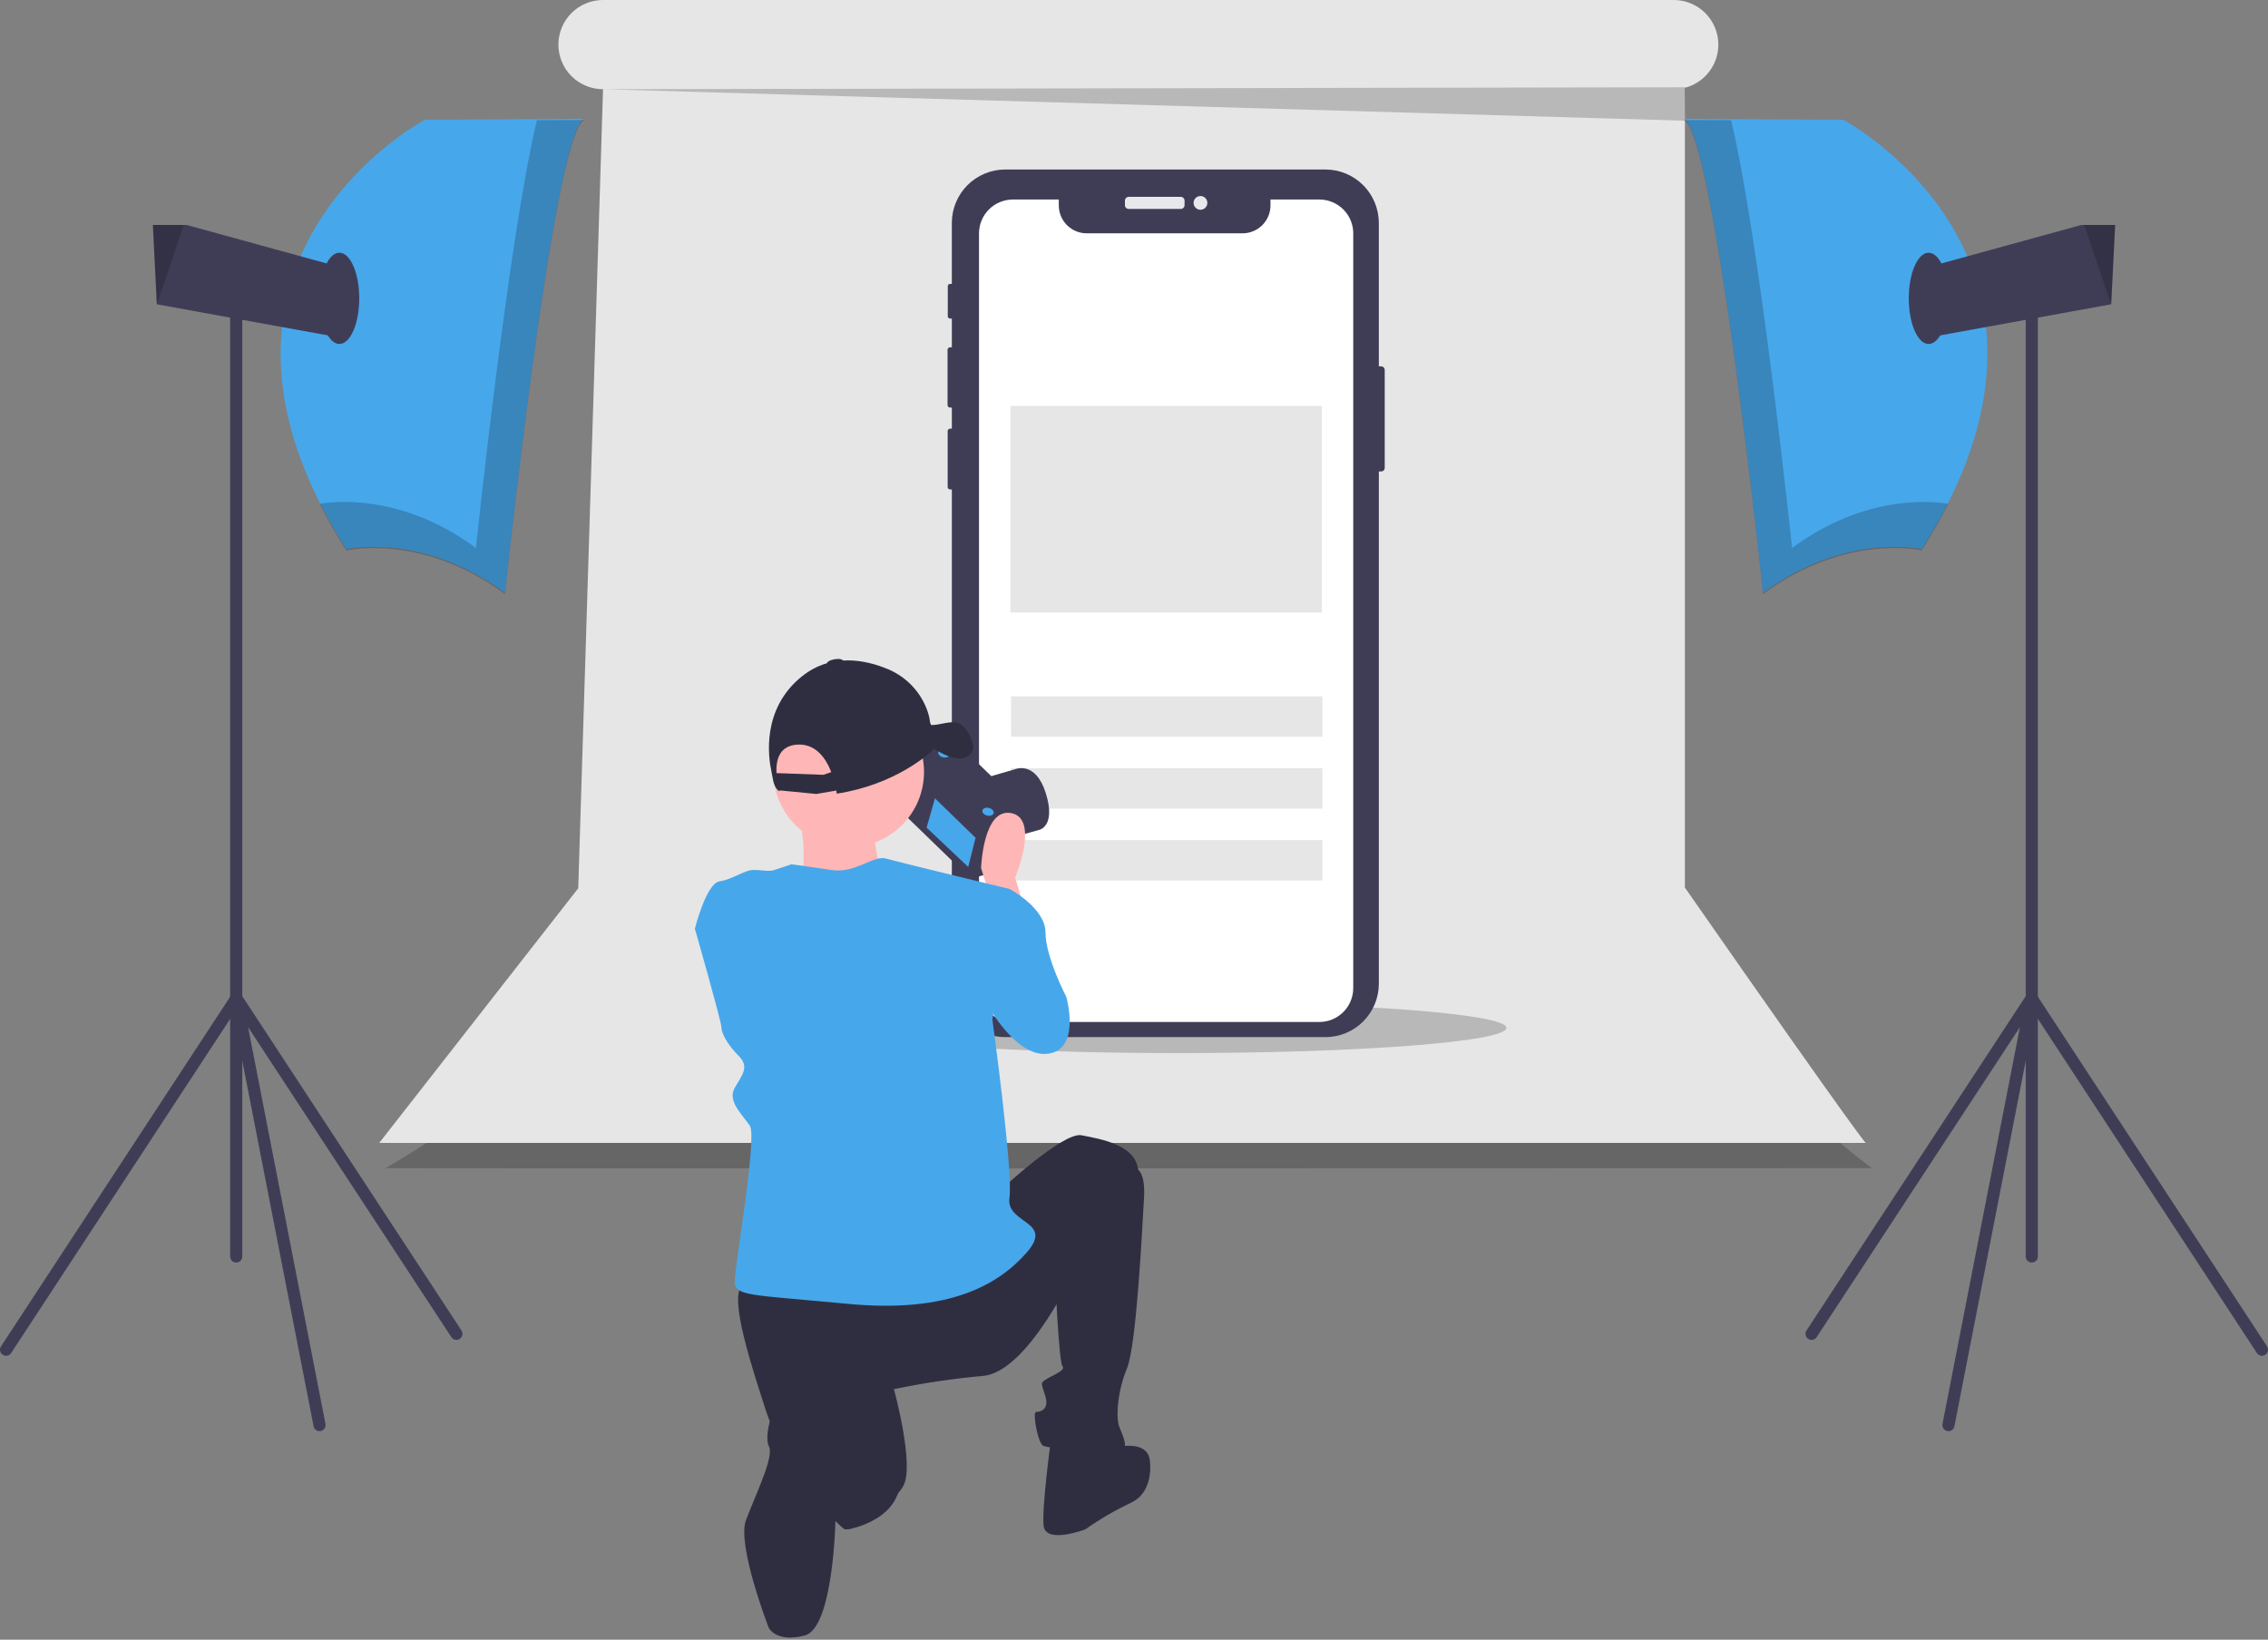 <svg fill="none" height="94" viewBox="0 0 130 94" width="130" xmlns="http://www.w3.org/2000/svg" xmlns:xlink="http://www.w3.org/1999/xlink"><rect x="0" y="0" width="130" height="94" fill="#808080" stroke="none"/><clipPath id="a"><path d="m0 0h130v93.879h-130z"/></clipPath><g clip-path="url(#a)"><path d="m33.464 54.781s.273 5.456-11.367 12.185c0 0-.014.03 85.205 0 0 0-9.73-6.911-10.367-14.64" fill="#000" opacity=".2"/><path d="m96.577 50.881v-45.847c.549-.142 1.035-.462 1.382-.911.347-.448.535-.999.535-1.566 0-.336-.066-.668-.195-.979-.129-.31-.317-.592-.554-.83s-.519-.426-.83-.554c-.31-.129-.643-.195-.979-.195h-61.371c-.336-0-.668.066-.979.195-.31.129-.592.317-.83.554-.237.237-.426.519-.554.83-.129.31-.195.643-.195.979 0 .678.269 1.329.749 1.808.479.48 1.13.749 1.808.749h.001l-1.421 45.807-11.407 14.6s-.096 0 85.205 0c0 0-.06.148-10.366-14.64z" fill="#e6e6e6"/><path d="m67.559 60.37c10.377 0 18.789-.647 18.789-1.445 0-.798-8.412-1.445-18.789-1.445-10.377 0-18.789.647-18.789 1.445 0 .798 8.412 1.445 18.789 1.445z" fill="#000" opacity=".2"/><path d="m34.565 5.114 62.011 1.806.027-1.917z" fill="#000" opacity=".2"/><path d="m79.371 21.193v5.637c-0.0.052-.021.102-.058.139s-.087.058-.139.058h-.14v29.364c-0.0.813-.323 1.592-.897 2.167-.575.575-1.354.897-2.167.897h-18.348c-.402 0-.801-.079-1.172-.233-.372-.154-.709-.38-.994-.664s-.51-.622-.664-.994-.233-.77-.233-1.172v-28.334h-.101c-.037 0-.072-.015-.098-.04-.026-.026-.041-.061-.041-.098v-3.208c0-.018.004-.036.011-.053.007-.017.017-.032.03-.045.013-.013.028-.023.045-.03.017-.007.035-.011.053-.011h.101v-1.208h-.102c-.038-0-.075-.016-.103-.043s-.042-.064-.042-.103v-3.164c0-.038.015-.075.043-.102.027-.027.064-.043.102-.043h.102v-1.649h-.104c-.017 0-.034-.003-.049-.01-.016-.006-.03-.016-.042-.028-.012-.012-.021-.026-.028-.042-.006-.016-.01-.032-.01-.049v-1.727c-0-.034.013-.067.037-.091.024-.024.057-.038.091-.038h.104v-3.496c0-.812.323-1.591.897-2.166.575-.574 1.353-.897 2.166-.897h18.348c.812-0 1.592.323 2.166.897s.897 1.353.898 2.166v8.22h.14c.052 0.0.102.021.139.058.037.037.058.087.058.139z" fill="#3f3d56"/><path d="m67.68 11.285h-2.982c-.12 0-.218.098-.218.218v.258c0 .12.098.218.218.218h2.982c.12 0 .218-.098.218-.218v-.258c0-.12-.098-.218-.218-.218z" fill="#e6e8ec"/><path d="m68.81 12.025c.217 0 .394-.176.394-.394s-.176-.394-.394-.394c-.217 0-.394.176-.394.394s.176.394.394.394z" fill="#e6e8ec"/><path d="m77.567 13.382v43.262c-0.0.515-.205 1.01-.57 1.374-.364.364-.859.569-1.374.569h-17.564c-.255 0-.508-.05-.744-.147s-.45-.241-.631-.421-.324-.395-.421-.631c-.098-.236-.148-.489-.147-.744v-43.262c0-.255.05-.508.148-.744.098-.236.241-.45.421-.631s.395-.324.631-.421c.236-.098.489-.148.744-.148h2.629v.337c0 .424.169.832.469 1.132.3.3.707.469 1.132.469h8.932c.424 0 .832-.169 1.132-.469.3-.3.469-.707.469-1.132v-.337h2.801c.255-0.0.508.05.744.148.236.098.45.241.631.421.181.181.324.395.421.631.098.236.148.489.148.744z" fill="#fff"/><path d="m75.802 39.919h-17.851v2.317h17.851z" fill="#e6e6e6"/><path d="m75.802 44.039h-17.851v2.317h17.851z" fill="#e6e6e6"/><path d="m75.802 48.158h-17.851v2.317h17.851z" fill="#e6e6e6"/><path d="m75.767 23.27h-17.851v11.843h17.851z" fill="#e6e6e6"/><path d="m33.496 6.811-9.154.057s-15.068 8.017-4.492 24.62c0 0 4.321-1.023 9.098 2.502 0 0 2.786-26.553 4.549-27.179z" fill="#47a7eb"/><path d="m30.774 6.895c-1.64 6.851-3.494 24.52-3.494 24.52-4.267-3.15-8.168-2.669-8.952-2.53.462.915.971 1.806 1.523 2.67 0 0 4.321-1.023 9.098 2.502 0 0 2.786-26.553 4.549-27.179z" fill="#000" opacity=".2"/><path d="m19.794 15.397-.796 3.866-10.004-1.818-.003-.001-.227-4.549h1.933z" fill="#3f3d56"/><path d="m10.535 12.895-1.541 4.55-.003-.001-.227-4.549z" fill="#000" opacity=".2"/><path d="m19.454 19.719c.628 0 1.137-1.171 1.137-2.616 0-1.444-.509-2.615-1.137-2.615s-1.137 1.171-1.137 2.615c0 1.445.509 2.616 1.137 2.616z" fill="#3f3d56"/><path d="m13.539 72.377c-.046 0-.091-.009-.133-.026-.042-.018-.081-.043-.113-.075s-.058-.071-.075-.113c-.018-.042-.026-.087-.026-.133v-54.926c0-.092.037-.181.102-.246s.154-.102.246-.102.181.037.246.102.102.154.102.246v54.926c0 .046-.009.091-.026.133-.017.042-.043.081-.075.113s-.071.058-.113.075c-.042.017-.087.026-.133.026z" fill="#3f3d56"/><path d="m18.315 82.043c-.081-0-.159-.028-.221-.079-.062-.051-.104-.122-.12-.202l-4.776-24.485c-.015-.079-.003-.161.035-.232.038-.071.1-.126.175-.157s.157-.034.234-.01c.077.024.143.074.187.141l12.623 19.254c.051.077.068.171.05.261-.019.09-.073.169-.15.22s-.171.068-.261.05c-.09-.019-.169-.073-.22-.15l-11.652-17.773 4.437 22.747c.009.045.009.091-0.0.136-.009.045-.027.087-.052.125-.025.038-.058.07-.096.096-.038.025-.081.043-.126.051-.022.004-.044.006-.067.006z" fill="#3f3d56"/><path d="m.347 77.722c-.063-0-.124-.017-.178-.049s-.098-.078-.128-.133c-.03-.055-.044-.117-.041-.18s.022-.123.057-.176l13.191-20.128c.051-.077.13-.131.22-.149.09-.019.184-.001.261.05.077.05.131.129.15.22.019.09.001.184-.049.261l-13.191 20.128c-.032.048-.075.088-.126.115-.051.028-.108.042-.165.042z" fill="#3f3d56"/><path d="m96.504 6.811 9.154.057s15.068 8.017 4.492 24.62c0 0-4.321-1.023-9.097 2.502 0 0-2.786-26.553-4.549-27.179z" fill="#47a7eb"/><path d="m99.227 6.895c1.64 6.851 3.494 24.52 3.494 24.52 4.267-3.15 8.169-2.669 8.952-2.53-.462.915-.97 1.806-1.523 2.67 0 0-4.321-1.023-9.097 2.502 0 0-2.786-26.553-4.549-27.179z" fill="#000" opacity=".2"/><path d="m110.207 15.397.796 3.866 10.004-1.818.003-.001.228-4.549h-1.933z" fill="#3f3d56"/><path d="m119.467 12.895 1.541 4.55.003-.001.228-4.549z" fill="#000" opacity=".2"/><g fill="#3f3d56"><path d="m110.547 19.719c.628 0 1.138-1.171 1.138-2.616 0-1.444-.51-2.615-1.138-2.615s-1.137 1.171-1.137 2.615c0 1.445.509 2.616 1.137 2.616z"/><path d="m116.461 72.377c-.046 0-.091-.009-.133-.026-.042-.018-.081-.043-.113-.075s-.058-.071-.075-.113c-.018-.042-.027-.087-.027-.133v-54.926c0-.092.037-.181.102-.246s.154-.102.246-.102.18.037.246.102c.065.065.101.154.101.246v54.926c0 .046-.009.091-.026.133-.017.042-.043.081-.075.113-.033.032-.071.058-.113.075-.042.017-.087.026-.133.026z"/><path d="m111.685 82.043c-.023 0-.045-.002-.067-.006-.09-.018-.17-.07-.222-.147-.051-.076-.07-.17-.053-.261l4.437-22.747-11.651 17.773c-.025.038-.058.071-.096.097-.037.026-.08.044-.124.053-.045.009-.091.01-.136.001s-.088-.026-.126-.051c-.038-.025-.071-.057-.096-.095-.026-.038-.044-.08-.053-.125-.01-.045-.01-.091-.002-.136.009-.045.026-.088.051-.126l12.623-19.254c.044-.067.11-.117.187-.141.077-.024.16-.021.235.01.074.03.136.086.174.157.039.071.051.153.036.232l-4.776 24.485c-.016.079-.058.15-.12.202-.062.051-.14.079-.221.08z"/><path d="m129.654 77.722c-.058 0-.114-.014-.165-.042-.051-.027-.094-.067-.126-.115l-13.191-20.128c-.051-.077-.068-.171-.049-.261.018-.09.072-.169.149-.22.077-.051.171-.068.261-.05.09.019.17.072.22.149l13.192 20.128c.034.052.053.113.056.176s-.012.125-.041.18c-.03.055-.074.101-.128.133s-.115.049-.178.049z"/><path d="m57.076 48.267 2.49-.693s.976-.195.379-2.1c-.596-1.905-1.778-1.372-1.778-1.372l-2.209.642-.872.269 1.227 1.722.103 1.148z"/><path d="m52.266 43.233-.781 3.121 4.003 3.88.344.086.918-.258.781-3.121-.791-.832.809-.212-1.726-1.676-.901.189-.723-.718.488-.195.046-.184-.591-.465z"/></g><path d="m56.015 47.636-.517 2.065-2.386-2.256.598-2.094z" fill="#47a7eb"/><path d="m52.266 43.233-.11.438 3.981 3.873.344.086.889-.241.049-.001.112-.446-.791-.832.809-.212-1.726-1.676-.901.189-.723-.718.488-.195.046-.184-.591-.465z" stroke="#3f3d56" stroke-miterlimit="10"/><path d="m54.426 43.274c.03-.12-.089-.254-.267-.298-.177-.044-.346.017-.376.138-.03.12.089.254.267.298.177.044.346-.017.376-.138z" fill="#47a7eb"/><path d="m56.955 46.615c.03-.12-.089-.254-.267-.298-.177-.044-.346.017-.376.138s.089.254.267.298c.177.044.346-.017.376-.138z" fill="#47a7eb"/><path d="m58.733 52.155-.543-1.847s1.412-3.367-.217-3.693c-1.629-.326-1.738 3.15-1.738 3.15l.652 2.064z" fill="#ffb6b6"/><path d="m48.649 48.565c2.383 0 4.315-1.932 4.315-4.315 0-2.383-1.932-4.315-4.315-4.315-2.383 0-4.315 1.932-4.315 4.315 0 2.383 1.932 4.315 4.315 4.315z" fill="#ffb6b6"/><path d="m50.045 47.296s.254 3.173.888 3.426c.634.254-6.853 2.03-6.853 2.03l1.904-2.157s.381-3.3-.508-4.061z" fill="#ffb6b6"/><path d="m56.125 51.178 1.738-.217s2.064 1.086 2.064 2.498c0 1.412 1.195 3.693 1.195 3.693s.869 3.041-1.086 3.259c-1.955.217-3.693-3.259-3.693-3.259z" fill="#47a7eb"/><g fill="#2f2e41"><path d="m57.103 68.448s3.802-3.585 4.888-3.367c1.086.217 3.259.543 3.259 2.172 0 1.629-3.584 5.431-3.584 5.431s-2.716 5.974-5.322 6.191c-1.715.155-3.419.409-5.105.76 0 0 1.195 4.345.543 5.54-.652 1.195-3.15 2.607-3.367 2.498-.217-.109-3.259-2.933-4.562-6.952s-2.172-7.061-.978-7.278c1.195-.217 14.229-4.997 14.229-4.997z"/><path d="m64.923 66.928s.76-.109.652 1.738-.434 8.473-.978 9.776c-.543 1.303-.652 2.824-.434 3.367.217.543.652 1.412-.109 1.521-.76.109-3.91-.326-4.236-.434-.326-.109-.652-1.955-.434-1.955.217 0 .76-.109.543-.869-.217-.76-.326-.76 0-.978.326-.217 1.195-.543.978-.76-.217-.217-.434-5.322-.434-5.322z"/><path d="m63.836 83.004s1.847-.543 2.064.652c0 0 .326 1.847-1.086 2.498-.911.431-1.784.939-2.607 1.521 0 0-2.281.869-2.39-.217s.434-4.997.434-4.997z"/><path d="m51.563 84.307-3.476-2.824s.652 3.476-.217 4.128l-.397 1.16 1.111.909s3.413-.549 2.978-3.373z"/><path d="m46.674 79.528s2.281.652 1.955 2.933c-.326 2.281-.744 4.759-.744 4.759s-.125 6.103-1.755 6.537c-1.629.434-2.064-.434-2.064-.434s-1.852-4.769-1.304-6.191c.664-1.722 1.621-3.655 1.304-4.236-.312-.572.217-3.693 2.607-3.367z"/></g><path d="m45.37 49.548s.869.109 2.281.326c1.412.217 2.39-.869 3.15-.652.76.217 7.06 1.738 7.06 1.738l-.978 7.495s1.195 8.69.978 10.21c-.217 1.521 2.607 1.304.978 3.15-1.629 1.847-4.454 3.476-10.21 2.933-5.757-.543-6.517-.434-6.517-1.304s1.304-8.255.869-8.907c-.434-.652-1.303-1.412-.869-2.172.434-.76.869-1.195.217-1.847-.652-.652-.978-1.304-.978-1.629 0-.326-1.521-5.648-1.521-5.648s.652-2.607 1.412-2.716c.76-.109 1.412-.652 1.955-.652.543 0 .869.109 1.195 0z" fill="#47a7eb"/><path d="m55.789 42.737c-.056-.251-.329-1.091-.886-1.295-.407-.15-1.164.167-1.541.114l-.049-.138c-.032-.272-.1-.539-.202-.793-.199-.509-.499-.972-.882-1.362-.383-.39-.84-.699-1.345-.907-1.242-.519-3.207-.949-4.911.412-2.341 1.869-1.929 4.665-1.758 5.441.028.129.053.26.073.391.105.683.407.765.407.765s-.006-.02-.017-.056l2.115.206 1.143-.195c.019.112.027.178.027.178 3.336-.51 5.277-2.267 5.593-2.572.277.184.793.484 1.294.55.733.096.994-.487.939-.738zm-8.596 1.68-2.686-.098c-.038-.733.151-1.591 1.231-1.635 1.041-.042 1.609.804 1.911 1.579z" fill="#2f2e41"/><path d="m47.894 38.147c.259-.044.455-.159.438-.257s-.24-.141-.499-.097c-.259.044-.455.159-.438.257s.24.141.499.097z" fill="#2f2e41"/></g></svg>